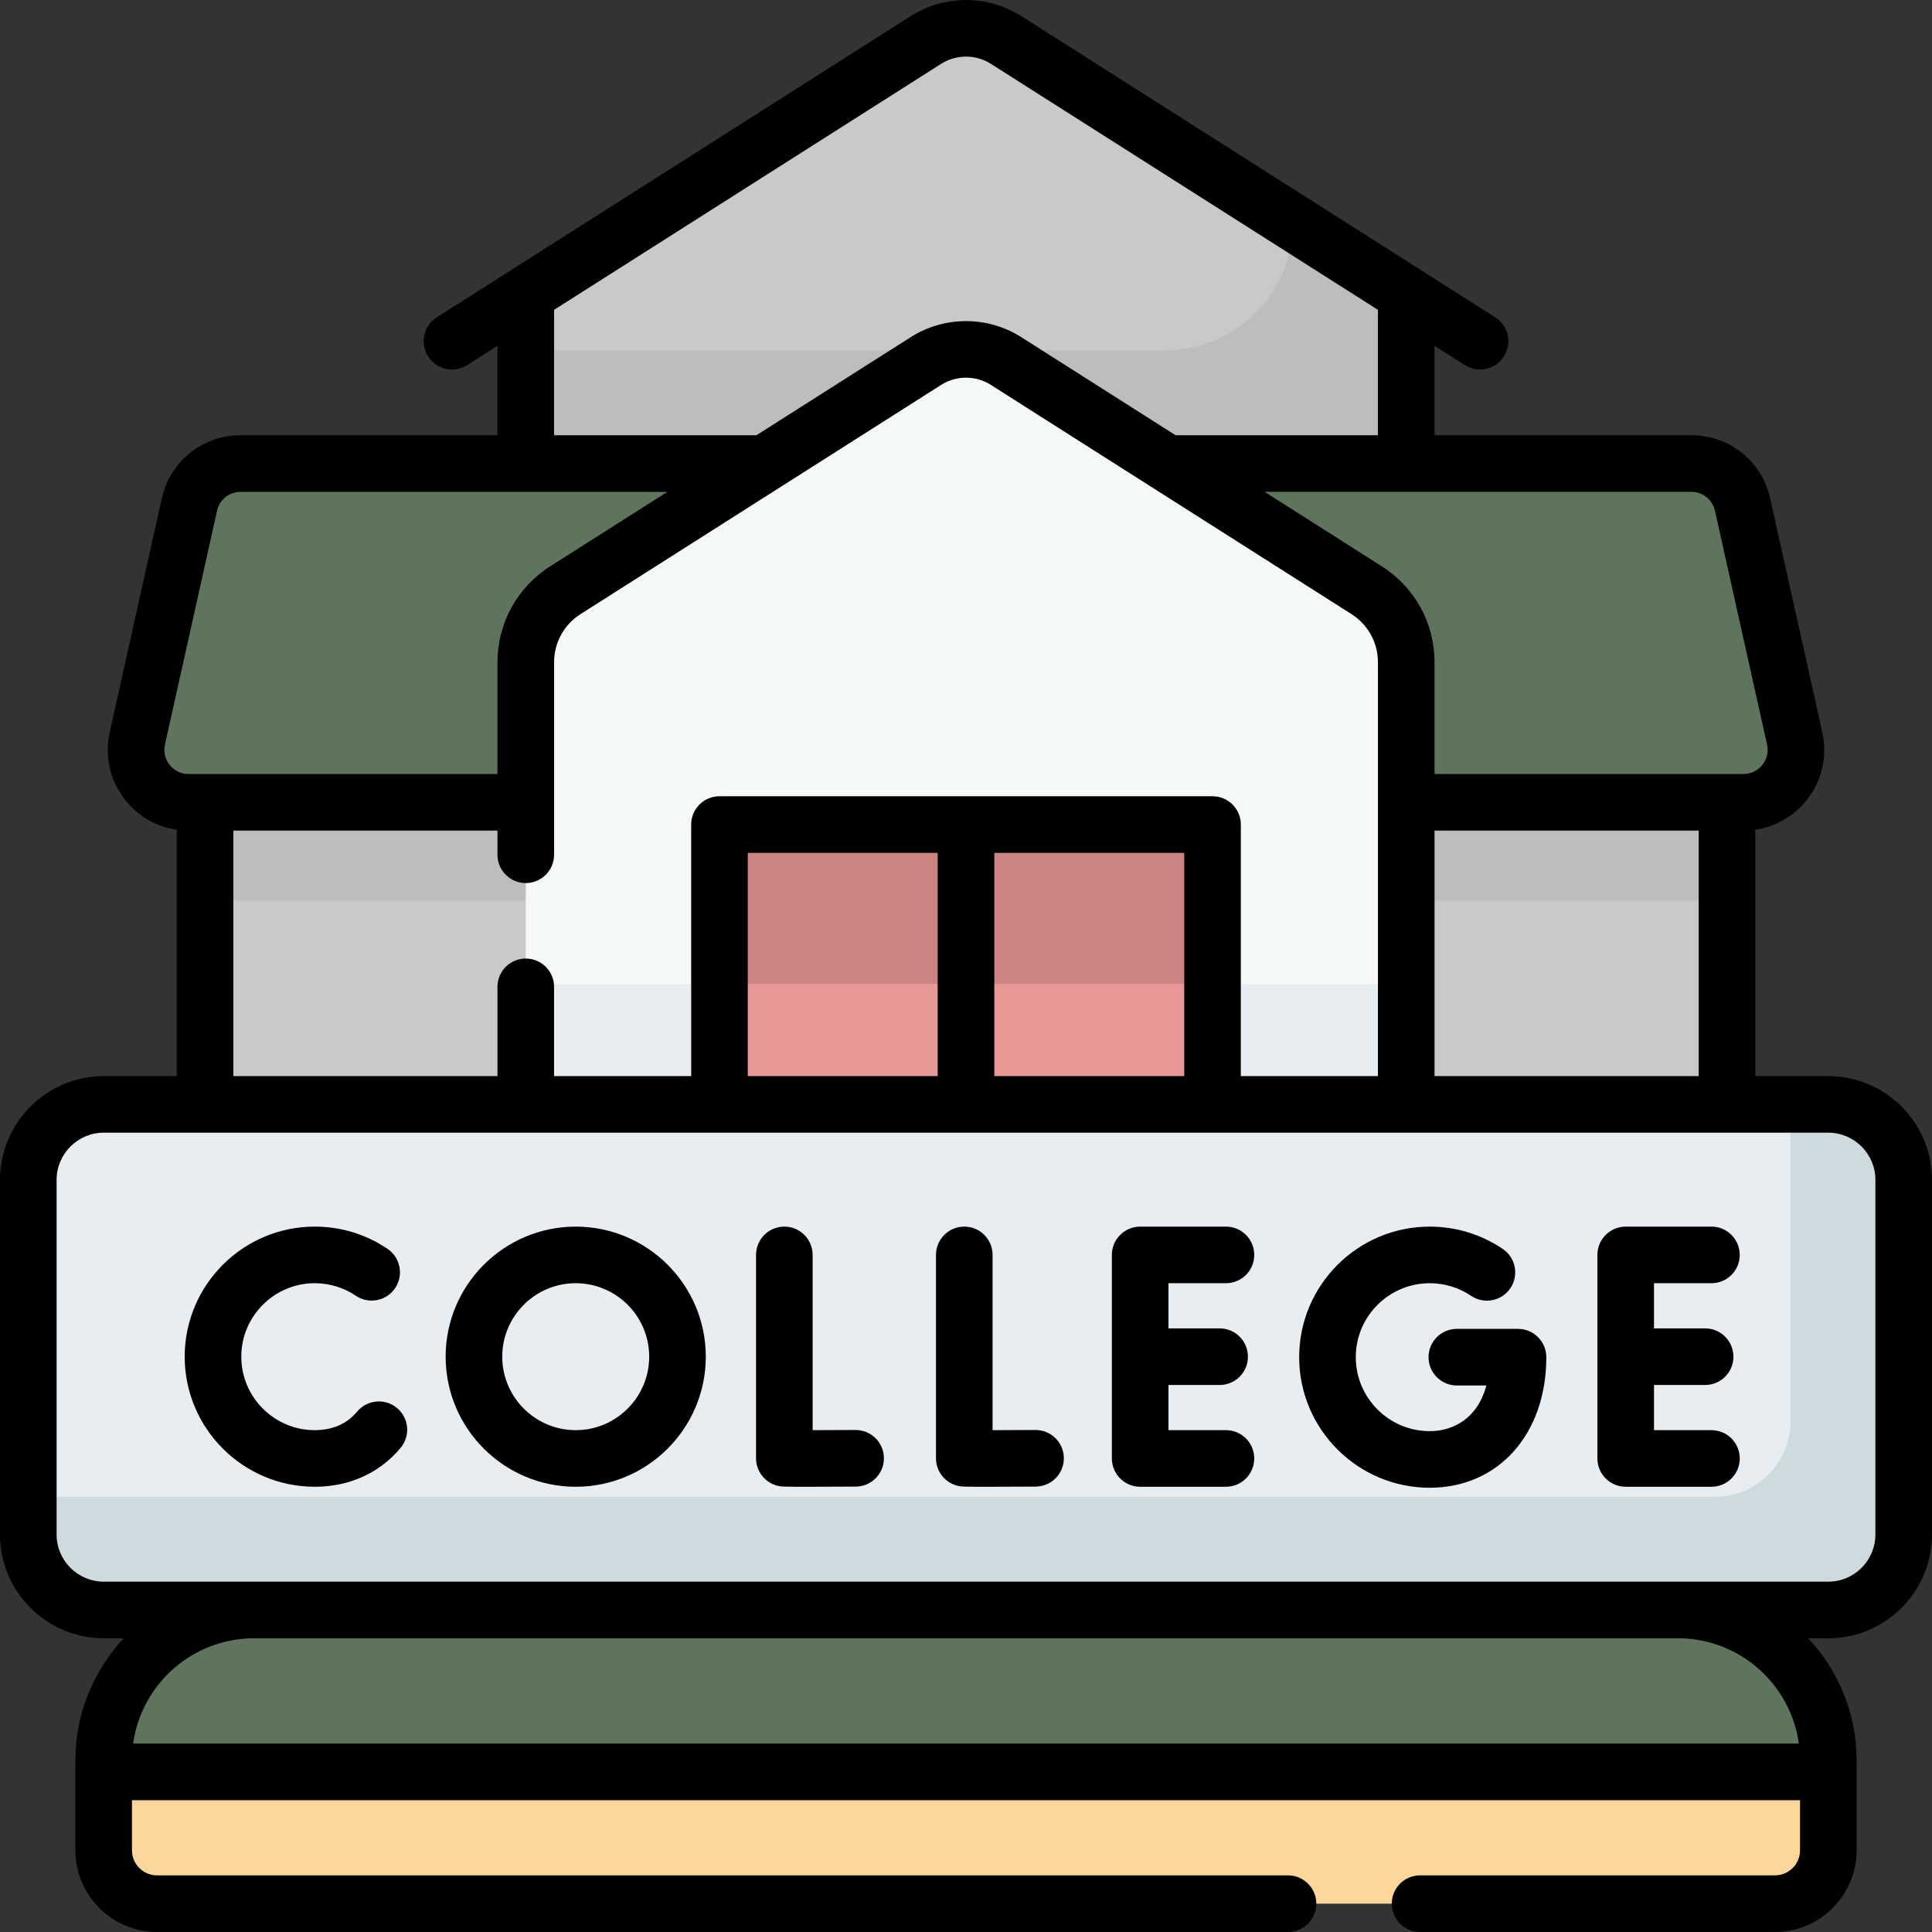 <svg xmlns="http://www.w3.org/2000/svg" id="Capa_1" enable-background="new 0 0 512 512" height="512" viewBox="0 0 512 512" width="512"><rect x="0" y="0" width="512" height="512" fill="#333333" stroke="none"/><g><g><g><path d="m54.334 175.519h403.333v185.665h-403.333z" fill="#c9c9c9"/></g><g><path d="m54.334 175.519h403.333v63.228h-403.333z" fill="#bdbdbd"/></g><g><path d="m448.227 122.841h-384.454c-6.516 0-12.158 4.524-13.575 10.884l-13.805 61.965c-1.935 8.688 4.675 16.932 13.575 16.932h412.064c8.901 0 15.511-8.245 13.575-16.932l-13.805-61.966c-1.416-6.36-7.059-10.883-13.575-10.883z" fill="#5e745d"/></g><g><path d="m245.405 10.573-106.071 67.42v44.848h233.333v-44.849l-106.071-67.42c-6.466-4.109-14.725-4.109-21.191.001z" fill="#c9c9c9"/></g><g><path d="m342.667 58.924c0 18.732-15.185 33.917-33.916 33.917h-169.418v30h233.333v-44.849z" fill="#bdbdbd"/></g><g><g><path d="m362.171 156.41-95.575-60.748c-6.466-4.11-14.725-4.11-21.191 0l-95.575 60.748c-6.537 4.155-10.496 11.363-10.496 19.109v185.665h233.333v-185.665c0-7.746-3.959-14.954-10.496-19.109z" fill="#f5f8f9"/></g><g><path d="m139.333 260.766h233.333v100.418h-233.333z" fill="#e8edf2"/></g></g><g><g><path d="m190.667 218.517h130.667v142.667h-130.667z" fill="#cc8383"/></g><g><path d="m190.667 260.766h130.667v100.418h-130.667z" fill="#e99898"/></g></g><g><path d="m7.5 406.657v-93.982c0-11.046 8.954-20 20-20h457c11.046 0 20 8.954 20 20v93.982c0 11.046-8.954 20-20 20h-457c-11.045 0-20-8.954-20-20z" fill="#e8edf2"/></g><g><path d="m484.5 292.675h-10v83.982c0 11.046-8.954 20-20 20h-447v10c0 11.046 8.954 20 20 20h457c11.046 0 20-8.954 20-20v-93.982c0-11.046-8.954-20-20-20z" fill="#cddbdf"/></g><g><path d="m27.474 490.354c0 7.807 6.329 14.137 14.137 14.137h428.78c7.807 0 14.137-6.329 14.137-14.137v-20.78h-457.054z" fill="#fcd69a"/></g><g><path d="m444.649 426.657h-377.298c-22.024 0-39.878 17.854-39.878 39.878v3.039h457.053v-3.039c.001-22.024-17.853-39.878-39.877-39.878z" fill="#5e745d"/></g></g><g><path d="m324.887 340.066c4.143 0 7.5-3.358 7.5-7.5s-3.357-7.5-7.5-7.5h-22.729c-4.143 0-7.5 3.358-7.5 7.5v53.941c0 4.142 3.357 7.5 7.5 7.5h22.729c4.143 0 7.5-3.358 7.5-7.5s-3.357-7.5-7.5-7.5h-15.229v-11.971h13.553c4.143 0 7.5-3.358 7.5-7.5s-3.357-7.5-7.5-7.5h-13.553v-11.971h15.229z" fill="#000000"/><path d="m453.554 340.066c4.143 0 7.5-3.358 7.5-7.5s-3.357-7.5-7.5-7.5h-22.729c-4.143 0-7.5 3.358-7.5 7.5v53.941c0 4.142 3.357 7.5 7.5 7.5h22.729c4.143 0 7.5-3.358 7.5-7.5s-3.357-7.5-7.5-7.5h-15.229v-11.971h13.553c4.143 0 7.5-3.358 7.5-7.5s-3.357-7.5-7.5-7.5h-13.553v-11.971h15.229z" fill="#000000"/><path d="m226.748 378.962c-.015 0-.028 0-.043 0-3.455.02-7.761.037-11.347.043v-46.439c0-4.142-3.357-7.5-7.5-7.5s-7.5 3.358-7.5 7.5v53.896c0 3.653 2.633 6.775 6.233 7.392.541.093.918.158 6.898.158 2.898 0 7.112-.016 13.299-.05 4.142-.023 7.481-3.4 7.458-7.542-.022-4.128-3.375-7.458-7.498-7.458z" fill="#000000"/><path d="m274.434 378.962c-.015 0-.028 0-.043 0-3.455.02-7.761.037-11.347.043v-46.439c0-4.142-3.357-7.5-7.5-7.5s-7.5 3.358-7.5 7.5v53.896c0 3.653 2.633 6.775 6.233 7.392.541.093.918.158 6.898.158 2.898 0 7.112-.016 13.299-.05 4.142-.023 7.481-3.4 7.458-7.542-.023-4.128-3.375-7.458-7.498-7.458z" fill="#000000"/><path d="m105.224 373.143c-3.174-2.659-7.905-2.241-10.565.935-.442.528-.922 1.024-1.427 1.473-2.574 2.293-5.877 3.456-9.814 3.456-10.736 0-19.471-8.734-19.471-19.471s8.734-19.471 19.471-19.471c3.903 0 7.666 1.148 10.882 3.321 3.432 2.319 8.095 1.416 10.413-2.016 2.318-3.433 1.416-8.095-2.017-10.414-5.704-3.854-12.371-5.891-19.278-5.891-19.007 0-34.471 15.463-34.471 34.471s15.464 34.471 34.471 34.471c7.619 0 14.463-2.509 19.791-7.255 1.048-.933 2.04-1.957 2.95-3.043 2.658-3.176 2.24-7.906-.935-10.566z" fill="#000000"/><path d="m152.572 325.066c-19.007 0-34.471 15.463-34.471 34.471s15.464 34.471 34.471 34.471 34.471-15.463 34.471-34.471-15.464-34.471-34.471-34.471zm0 53.941c-10.736 0-19.471-8.734-19.471-19.471s8.734-19.471 19.471-19.471 19.471 8.734 19.471 19.471-8.734 19.471-19.471 19.471z" fill="#000000"/><path d="m402.291 352.166h-16.214c-4.143 0-7.5 3.358-7.5 7.5s3.357 7.5 7.5 7.5h7.822c-2.328 8.783-8.835 12.101-15.003 12.101-10.808 0-19.601-8.793-19.601-19.601s8.793-19.601 19.601-19.601c3.929 0 7.717 1.156 10.953 3.343 3.435 2.319 8.096 1.417 10.414-2.016s1.416-8.094-2.016-10.413c-5.727-3.869-12.418-5.914-19.352-5.914-19.079 0-34.601 15.522-34.601 34.601s15.521 34.601 34.601 34.601c18.19 0 30.895-14.229 30.895-34.601.001-4.142-3.356-7.5-7.499-7.5z" fill="#000000"/><path d="m484.5 285.175h-19.333v-65.288c5.316-.778 10.146-3.513 13.568-7.782 4.084-5.095 5.612-11.672 4.192-18.046l-13.805-61.965c-2.197-9.864-10.79-16.753-20.896-16.753h-68.061v-23.695l8.039 5.11c1.248.793 2.64 1.171 4.017 1.171 2.479 0 4.907-1.229 6.337-3.478 2.222-3.496 1.188-8.131-2.307-10.353l-19.561-12.433-106.071-67.42c-8.88-5.645-20.357-5.645-29.237 0l-106.071 67.42-19.562 12.434c-3.495 2.222-4.528 6.857-2.307 10.353 1.43 2.249 3.856 3.478 6.337 3.478 1.376 0 2.769-.378 4.017-1.171l8.039-5.11v23.694h-68.062c-10.105 0-18.698 6.889-20.896 16.753l-13.805 61.966c-1.42 6.374.109 12.952 4.194 18.047 3.422 4.268 8.251 7.003 13.567 7.78v65.288h-19.333c-15.164 0-27.5 12.336-27.5 27.5v93.982c0 15.164 12.336 27.5 27.5 27.5h5.31c-7.951 8.478-12.836 19.865-12.836 32.378v3.04 20.779c0 11.931 9.706 21.637 21.637 21.637h299.724c4.143 0 7.5-3.358 7.5-7.5s-3.357-7.5-7.5-7.5h-299.725c-3.659 0-6.637-2.977-6.637-6.637v-13.279h442.053v13.279c0 3.66-2.978 6.637-6.637 6.637h-94.052c-4.143 0-7.5 3.358-7.5 7.5s3.357 7.5 7.5 7.5h94.052c11.931 0 21.637-9.706 21.637-21.637v-20.779-3.04c0-12.513-4.884-23.9-12.836-32.378h5.309c15.164 0 27.5-12.336 27.5-27.5v-93.982c.001-15.164-12.335-27.5-27.499-27.5zm-104.333 0v-65.053h70v65.053zm74.315-149.82 13.805 61.965c.425 1.908-.032 3.877-1.255 5.402-1.224 1.525-3.046 2.4-5 2.4h-81.865v-29.603c0-10.367-5.224-19.877-13.973-25.438l-31.057-19.74h113.091c3.024-.001 5.596 2.061 6.254 5.014zm-307.648-53.243 102.595-65.209c3.993-2.539 9.152-2.538 13.144 0l102.595 65.209v33.229h-53.63l-40.918-26.008c-8.88-5.645-20.357-5.645-29.237 0l-40.918 26.008h-53.63v-33.229zm-101.865 120.611c-1.223-1.525-1.681-3.495-1.256-5.402l13.806-61.965c.658-2.953 3.23-5.015 6.255-5.015h113.091l-31.057 19.74c-8.749 5.562-13.973 15.071-13.973 25.438v29.603h-81.867c-2.676 0-4.28-1.503-4.999-2.399zm16.865 17.399h70v6.397c0 4.142 3.357 7.5 7.5 7.5s7.5-3.358 7.5-7.5v-51c0-5.208 2.624-9.985 7.02-12.779l95.575-60.748c3.993-2.539 9.152-2.538 13.144 0l95.575 60.748c4.396 2.794 7.02 7.571 7.02 12.779v109.656h-36.333v-66.658c0-4.142-3.357-7.5-7.5-7.5h-130.668c-4.143 0-7.5 3.358-7.5 7.5v66.658h-36.333v-23.652c0-4.142-3.357-7.5-7.5-7.5s-7.5 3.358-7.5 7.5v23.652h-70zm136.333 65.053v-59.158h50.333v59.158zm65.333-59.158h50.334v59.158h-50.334zm213.221 236.057h-441.442c2.18-15.751 15.731-27.917 32.072-27.917h377.298c16.34 0 29.892 12.166 32.072 27.917zm20.279-55.417c0 6.893-5.607 12.5-12.5 12.5h-457c-6.893 0-12.5-5.607-12.5-12.5v-93.982c0-6.893 5.607-12.5 12.5-12.5h457c6.893 0 12.5 5.607 12.5 12.5z" fill="#000000"/></g></g></svg>